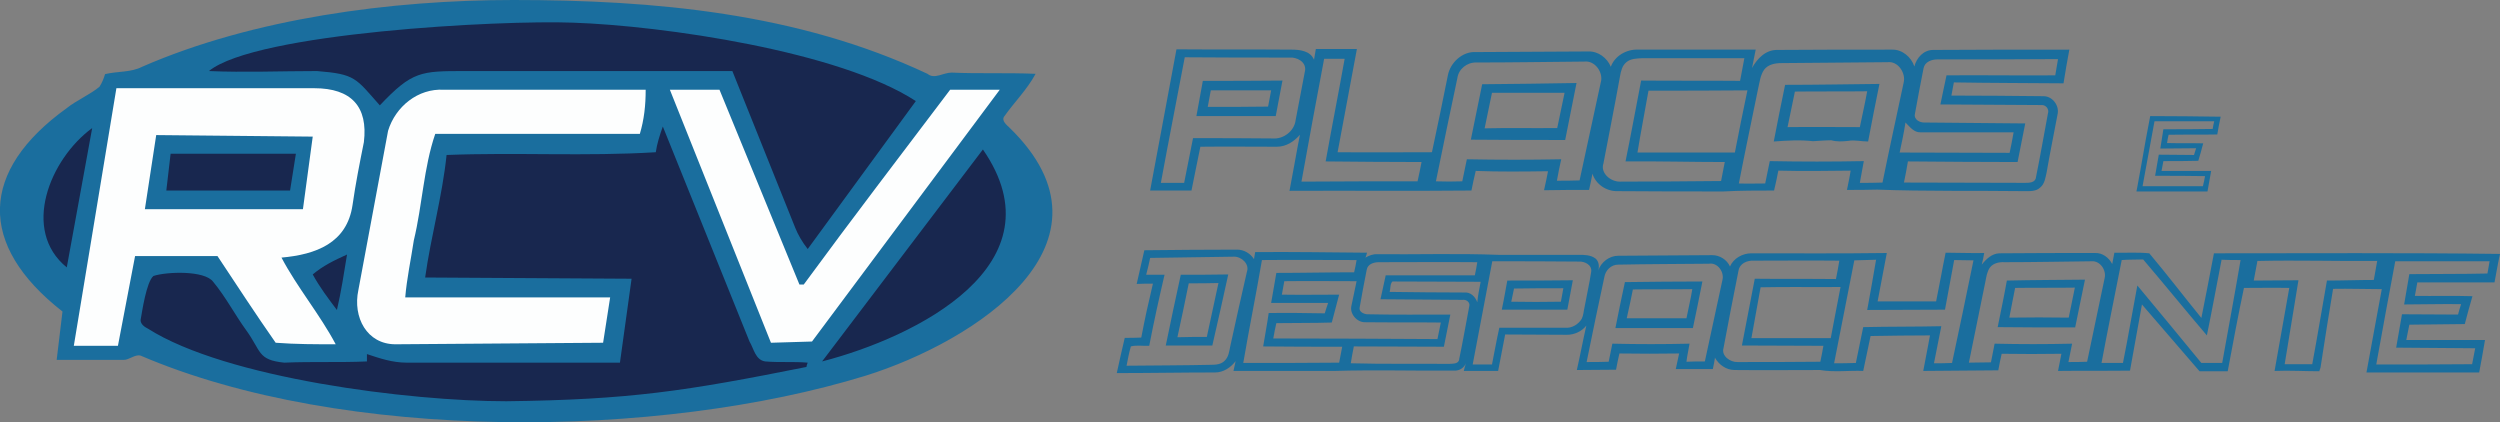 <svg xmlns="http://www.w3.org/2000/svg" viewBox="0 0 816.2 137.9"><rect x="0" y="0" width="816.2" height="137.9" fill="#808080" stroke="none"/><path d="M373.6 81.7c10.1-.1 20.2-.2 30.3-.2 2.2 0 4.3 1.2 5.5 3.1.1-.8.3-1.6.4-2.3 12.2-.1 24.3.1 36.5.2-.1.5-.3 1.1-.5 1.6 1.2-.7 2.5-1.2 3.9-1.1 13.2.1 26.4-.3 39.5.2h26.2c1.9 0 3.9 0 5.5 1.2 1.1.9 1.3 2.6.9 3.9.9-2.7 3.6-4.8 6.5-4.8 10.2-.1 20.5-.1 30.7-.2 2.5 0 4.8 1.5 5.8 3.7 1.2-2.7 4.1-4.3 7-4.3 14.7 0 29.5.1 44.2-.1-1 5.3-2 10.6-3 15.8h19.1c1.1-5.3 2-10.6 3.1-15.9 4.3 0 8.4.2 12.6.1-.2 1.3-.5 2.6-.8 3.8 1.4-1.8 3.3-3.6 5.7-3.7 10.5-.1 20.9-.1 31.3-.1 2.4-.1 4.5 1.5 5.6 3.6.2-1.3.5-2.5.7-3.7 3.8.1 7.6-.2 11.4.2 5.8 6.9 11.3 14.1 17 21.1 1.4-7.1 2.8-14.1 4.1-21.1 31.1 0 62.3-.2 93.4.2-.7 3.1-1.2 6.2-1.8 9.3h-25.2c-.3 1.5-.5 3-.8 4.4 6.3.1 12.5-.1 18.8.1-.9 3-1.7 6.1-2.5 9.1-6 .1-12.1.1-18.1.2-.3 1.7-.7 3.3-1 5h25.7c-.6 3.5-1.2 7-1.9 10.6h-36.8c1.7-9.1 3.3-18.2 5-27.2-5.3 0-10.6-.2-15.9-.1-1.4 8.5-2.8 17.1-4.1 25.7l-.4 1.2c-4.9 0-9.7-.3-14.6-.1 1.6-9.1 3.2-18.1 4.8-27.1-5-.1-9.9 0-14.8 0-1.9 9-3.6 18.1-5.3 27.2h-9.2c-6.3-7.3-12.5-14.5-18.8-21.8l-3.9 21.6c-7.8.1-15.7 0-23.5.1.4-1.8.7-3.7 1.1-5.6-6.5.1-13 .1-19.5 0-.4 1.8-.8 3.6-1.1 5.4-8.2.1-16.4.1-24.5.2.7-3.8 1.5-7.7 2.2-11.6-6.5 0-12.9.1-19.4.2l-2.4 11.4c-4.7-.2-9.4.5-14.1-.3-9.3 0-18.6.1-27.9 0-2.7 0-5.1-1.7-6.4-4-.2 1.2-.4 2.4-.7 3.7h-12.1c.4-1.7.7-3.4 1.1-5.1-6.5.1-13 .1-19.5 0-.4 1.8-.8 3.5-1.1 5.3-4.3 0-8.5.1-12.8.1 1.1-4.8 2-9.7 3.1-14.5-1.5 1.9-3.9 3-6.3 3-6.8 0-13.5-.1-20.2-.1-.8 4-1.5 7.9-2.3 11.9h-11.2c.2-.9.4-1.7.7-2.5-.6 1.4-1.9 2.3-3.4 2.4-13.1.1-26.3-.3-39.5.1h-33c.2-1.1.5-2.1.7-3.2-1.6 2.1-4 3.7-6.7 3.7-10.7 0-21.4.2-32.1.2.8-3.8 1.7-7.6 2.6-11.5 1.8 0 3.6 0 5.4-.1 1.1-5.9 2.4-11.7 3.8-17.6-1.8 0-3.5 0-5.3.1.8-3.7 1.7-7.3 2.5-11zm1.9 2.5c-.4 1.9-.8 3.7-1.3 5.5h6c-1.8 7.7-3.5 15.4-5 23.2-2 .1-4.1-.3-6 .2-.6 2.1-1 4.2-1.4 6.3 9.2-.1 18.5-.1 27.7-.3 1.6 0 3.3-.2 4.4-1.4 1.2-1.2 1.4-2.9 1.7-4.4 1.8-8.2 3.6-16.4 5.5-24.6.9-2.5-1.8-5-4.3-4.9-9.1.1-18.2.3-27.3.4zm36.5.7c-1.9 11.2-4.2 22.4-6.1 33.6 10.4 0 20.9 0 31.3-.1.3-1.7.7-3.4 1-5.2-8.6 0-17.2 0-25.8-.1.6-3.7 1.3-7.3 1.8-10.9 6.1-.1 12.2 0 18.3.1.4-1.2.7-2.3 1.1-3.4H415c.6-3.2 1.1-6.5 1.7-9.8 8.5 0 16.9-.2 25.4-.2.3-1.3.6-2.7.8-4-10.3 0-20.6-.1-30.9 0zm155.6 3.4c-1.7 8.4-3.3 16.8-4.9 25.3-.8 2.6 2.2 4.7 4.6 4.6 9 0 18 0 27-.1.4-1.8.7-3.5 1-5.2-8.8 0-17.7-.1-26.6-.1 1.4-7.3 2.8-14.5 4.2-21.8 8.8.1 17.7 0 26.5.1.4-2 .8-4 1.1-6-9.3-.1-18.7 0-28 0-2.1-.1-4.5.9-4.9 3.2zm37.8-3.3l-6.6 33.6c2.3 0 4.7 0 7.1-.1l2.4-11.7c8.5-.2 17-.1 25.5-.3-.8 4-1.6 8.1-2.4 12.1 2 0 4 0 5.9-.1 2.4-11.1 4.7-22.3 7-33.5-2.1 0-4.2-.1-6.3-.1l-3 16.2c-8.5 0-16.9.1-25.4.1 1-5.5 2-11 2.9-16.4-2.3.1-4.7.1-7.1.2zm87.3-.1c-2.2 11.2-4.5 22.4-6.6 33.6h7c1.7-8.4 3.1-16.9 4.7-25.3 7 8.4 14 16.9 20.9 25.3h6.8c2-11.2 4.1-22.4 6-33.6-2 0-4.1 0-6.2-.1-1.6 8.2-3.1 16.5-4.8 24.7-7-8.2-13.8-16.6-20.8-24.8-2.3.1-4.7 0-7 .2zm44.3.3c-.4 2.1-.8 4.3-1.2 6.4 4.8 0 9.7-.1 14.6-.1-1.5 9.2-3 18.3-4.5 27.4h9c1.7-9.1 3.2-18.2 4.8-27.3 5.1 0 10.2-.2 15.3-.2.4-2 .7-4.1 1.1-6.2-13 .1-26.1-.3-39.1 0zm-290.8 2.9c-.8 4.1-1.6 8.2-2.3 12.3-.3 1.3 1.2 2.1 2.4 2.2 9 .2 18.1.1 27.2.1l-2.1 10.5c-9.8 0-19.6-.1-29.4-.1-.4 1.9-.7 3.7-1 5.5 10.7.3 21.4.1 32.1.2 1.2-.1 3.2.1 3.3-1.6 1.2-5.7 2.2-11.5 3.3-17.3.3-1.2-1-2.2-2.2-2-8.9-.1-17.8-.1-26.8-.2.6-2.6 1.1-5.2 1.7-7.8h29.1c.3-1.4.6-2.9.8-4.3-10.7-.1-21.4 0-32.1 0-1.7 0-3.7.6-4 2.5zm41-2.8c-2.1 11.2-4.3 22.5-6.4 33.7h6.3c.8-4 1.5-8 2.4-12H511c2.2.2 4.3-1.1 5.4-2.9.6-1.2.6-2.5.9-3.7.7-3.9 1.6-7.8 2.2-11.7.3-2.2-2.1-3.4-4-3.3-9.4-.1-18.8-.1-28.3-.1zm162.5 2c-1 1.4-1.2 3.1-1.5 4.6-1.8 8.8-3.6 17.6-5.4 26.5 2.4 0 4.8-.1 7.2-.1.4-2 .8-4 1.2-6.1 8.4.2 16.8.2 25.3 0l-1.2 6c2.1 0 4.1 0 6.1-.1 1.9-9.1 3.8-18.1 5.7-27.2.7-2.6-1.4-5.8-4.2-5.6-9.5.1-19 .3-28.5.3-1.7-.1-3.6.3-4.7 1.7zM775.8 119c10.4 0 20.9 0 31.3-.1.3-1.7.7-3.5 1-5.2-8.6-.1-17.2-.1-25.8-.2.6-3.6 1.3-7.3 1.9-10.9 6.1 0 12.2.1 18.3.1.3-1.1.6-2.3 1-3.4-6.2-.1-12.4.1-18.6.1.6-3.3 1.1-6.6 1.7-9.9 8.5-.1 17 0 25.5-.2.2-1.3.5-2.6.7-4H782c-2.1 11.2-4.2 22.5-6.2 33.7zM528.3 86.4c-2.3 0-4.1 1.8-4.5 4-2 9.2-3.9 18.5-5.8 27.8 2.4 0 4.8 0 7.2-.1.4-1.9.8-3.9 1.2-5.9 8.4.2 16.8.2 25.2 0-.3 2-.8 3.9-1 5.9 2-.1 4-.1 6-.1l5.7-26.4c.8-2.7-1.5-6-4.4-5.5-9.9.1-19.7.1-29.6.3zm-109 5.4c-.3 1.5-.5 2.9-.8 4.4 6.3.1 12.5 0 18.7 0-.8 3.1-1.6 6.1-2.4 9.1-6 .2-12.1.1-18.1.2-.4 1.7-.7 3.3-1 5 17.9 0 35.7.1 53.6.2.4-1.8.7-3.6 1.1-5.4-8.2-.1-16.5 0-24.7-.1-2.6.1-5.1-2.7-4.5-5.3.6-2.7 1.1-5.4 1.7-8.1-7.9 0-15.8-.1-23.6 0zm34.4 3.5c8.1.1 16.3.2 24.4.2 2-.2 3.6 1.4 4.2 3.2.2-2.3.7-4.4 1.1-6.7-9.6 0-19.2-.1-28.8-.1-.8.8-.6 2.3-.9 3.4zm121.1-1.5c-1 5.5-2 11.1-3 16.6h25.9c1.1-5.6 2.1-11.2 3.2-16.7-8.7.1-17.4-.1-26.1.1zM167.6 0c46 0 92.9 4.2 135.2 24.1 2.3 1.9 5.1-.4 7.9-.4 8.8.4 18.1 0 27.4.4-2.8 5.2-7 9.3-10.3 14-.9 1.4 1 2.8 1.9 3.7 38.5 37.6-11.6 69.7-46.9 80.8-67.8 20.9-170.9 21.8-236.9-6.5-1.8-.5-3.7 1.4-5.5 1.4H18.5l1.9-15.8c-27.9-21.8-27-46 1.4-66.4 2.8-2.3 7.9-4.6 10.7-7 .9-1.4 1.4-2.8 1.8-4.1 4.2-1 8.4-.5 12.1-2.4C82.6 6 127.7 0 167.6 0zm217.9 89.7c5.1 0 10.3 0 15.5-.1-1.7 7.7-3.4 15.5-5.2 23.2h-15.2c1.6-7.7 3.2-15.4 4.9-23.1zm-1.1 20.4c3.2-.1 6.4-.1 9.6-.1 1.3-5.9 2.5-11.7 3.8-17.6-3.2.1-6.5.1-9.7.1-1.2 5.9-2.4 11.7-3.7 17.6zm107.7-18.5c7.1 0 14.2 0 21.4-.1l-1.8 9.6h-21.4c.7-3.2 1.2-6.3 1.8-9.5zm2.2 2.6c-.3 1.4-.6 2.9-.9 4.3 5.4.1 10.8.1 16.2 0 .3-1.4.5-2.9.8-4.4-5.4 0-10.8 0-16.1.1zm160.9-2.6c8.5-.2 17-.2 25.5-.3-1.1 5.2-2.1 10.4-3.2 15.6-8.4 0-16.9 0-25.3-.1 1-5 2.1-10.1 3-15.2zm2.7 2.4c-.6 3.2-1.3 6.4-1.9 9.7 6.4-.1 12.9-.1 19.4 0 .7-3.3 1.3-6.5 2-9.8-6.5.1-13 0-19.5.1zm-127.4-1.9c8.4-.1 16.9-.2 25.3-.2-1 5-2 10.1-3.1 15.2h-25.3c1-5 2-10 3.1-15zm2.6 2.4c-.6 3.1-1.3 6.3-2 9.4h19.5c.6-3.2 1.4-6.3 1.9-9.5-6.5.1-12.9 0-19.4.1zm-149-78.4c12.5.1 25 0 37.5.1 2.8 0 6.2.4 7.4 3.3.2-1.1.4-2.3.6-3.5H443c-2.1 11.3-4.2 22.5-6.3 33.7 10.3.1 20.6 0 30.8 0 1.8-8.3 3.5-16.7 5.2-25.1.8-4.2 4.8-7.9 9.2-7.6 12.2-.1 24.5-.1 36.7-.2 3.2-.1 6.1 2.1 7.3 5 1.3-3.6 5.2-5.8 9-5.6h38.3l-1.2 6c1.7-3.1 4.5-6 8.3-5.9 12.4-.1 24.9-.1 37.4-.1 3.3-.1 6.3 2.4 7.3 5.5.7-2.8 3-5.4 6.1-5.4 14.8-.1 29.6-.1 44.5-.1-.7 3.6-1.3 7.3-1.9 11-12-.1-23.9-.1-35.8-.3-.3 1.4-.5 2.8-.8 4.3 10 0 20 .1 30.1.2 2.8 0 5.1 2.9 4.6 5.7-1.2 6.4-2.5 12.7-3.6 19.1-.4 1.7-.6 3.8-2.1 5-1.3 1.3-3.3 1.2-5.1 1.2-16-.2-32.1.1-48.1-.5-3.3.1-6.6.1-9.9.1.4-2.1.9-4.2 1.2-6.3-7.8.1-15.7.2-23.6 0-.4 2.2-.9 4.3-1.4 6.5-5.5 0-11 0-16.5.3-11.5 0-23.1 0-34.6-.1-3.6.1-7.1-2.2-8.2-5.7-.3 1.8-.7 3.5-1.1 5.3-4.9 0-9.8 0-14.7.1.5-2.1.9-4.2 1.3-6.2-7.9.1-15.8.2-23.6-.1-.5 2.1-1 4.3-1.4 6.4-19.8.2-39.6 0-59.4.1 1.2-6.1 2.2-12.2 3.4-18.3-1.9 2.2-4.5 3.9-7.5 3.9-8.3 0-16.7-.1-25 0-1 4.7-1.9 9.5-2.9 14.3h-13.5c2.9-15.3 5.7-30.7 8.6-46.1zM379 59.7h7.6c1-4.9 1.9-9.7 2.9-14.6 8.7 0 17.3 0 26 .1 3.5.3 7.1-2.4 7.5-6 1-5.4 2.1-10.9 3.1-16.3.3-2.8-2.8-4.3-5.1-4.1-11.4 0-22.8 0-34.2-.1-2.6 13.7-5.3 27.4-7.8 41zm53.3-40.5c-2.5 13.3-5 26.7-7.4 40.1 12.6-.1 25.3-.1 37.9-.1.5-2.1.9-4.2 1.3-6.3-10.5 0-20.9-.1-31.3-.2 2-11.2 4.2-22.3 6.2-33.5h-6.7zm98.7 1.1c-1.4 1.1-1.8 2.9-2.1 4.6-1.7 9.5-3.6 18.9-5.4 28.4-1.1 3.2 2.3 6 5.3 6 11 0 22-.1 33.1-.2.4-2 .8-4.1 1.2-6.2-10.8 0-21.6-.3-32.4-.2 1.8-8.8 3.4-17.6 5.1-26.4 10.8.1 21.5 0 32.3.1.5-2.5.9-4.9 1.4-7.4h-33.3c-1.8.1-3.8.1-5.2 1.3zm97 2c-1 4.9-1.9 9.9-2.8 14.8-.5 1.9 1.6 3 3.2 2.9l32.8.3c-.8 4.2-1.7 8.4-2.5 12.6-11.9 0-23.9-.1-35.8-.2-.4 2.3-.8 4.6-1.3 6.9 13.2 0 26.3.1 39.5.1 1.3 0 3.4 0 3.6-1.8 1.4-6.9 2.6-13.9 3.9-20.8.5-1.4-.6-2.9-2.1-2.8-11-.1-22-.1-33-.2.7-3.2 1.3-6.4 2-9.5 11.8-.1 23.6.1 35.5 0 .3-1.7.6-3.5.9-5.3-13.1.1-26.3.1-39.4.1-1.9 0-4.1.8-4.5 2.9zm-152.2 3.2c-2.4 11.2-4.7 22.5-7 33.7 2.9.1 5.8.1 8.6 0l1.5-7.2c10.3.2 20.6.2 30.8 0-.5 2.3-1 4.7-1.4 7 2.4 0 4.9 0 7.4-.1 2.3-10.6 4.6-21.3 6.9-31.9 1-3.2-1.8-7.3-5.3-6.9-11.8.1-23.6.3-35.3.3-3-.1-5.8 2.1-6.2 5.1zM576 22.7c-1.3 1.8-1.5 4.1-2 6.2-2.1 10.3-4.3 20.7-6.3 31 2.8.1 5.7 0 8.6 0 .5-2.4 1-4.9 1.5-7.3 10.2.2 20.5.2 30.7 0-.4 2.3-.9 4.7-1.3 7.1 2.4 0 4.9 0 7.4-.1 2.2-10.9 4.6-21.7 6.9-32.6.8-3.1-1.8-7.1-5.2-6.7l-34.7.3c-2 0-4.3.4-5.6 2.1zm-41.4 27.1h31.8c1.3-6.8 2.7-13.6 4.1-20.3-10.7.1-21.5.1-32.3.1-1.2 6.8-2.5 13.5-3.6 20.2zm85.6 0c12 0 23.9.1 35.9.1.5-2.2.9-4.5 1.3-6.7H627c-2.1.1-3.5-1.8-4.9-3.2-.5 3.3-1.2 6.5-1.9 9.8zM392.7 26.4c8.7 0 17.3 0 26-.1-.7 3.9-1.5 7.7-2.2 11.6h-25.9c.7-3.8 1.4-7.7 2.1-11.5zm2.6 3.1c-.3 1.8-.7 3.6-1 5.4 6.6 0 13.1 0 19.7-.1.3-1.7.7-3.5 1-5.3h-19.7zm88.6-2c10.3-.1 20.6-.2 30.8-.4-1.2 6.2-2.5 12.4-3.7 18.6-10.3 0-20.5 0-30.8-.1 1.2-6 2.5-12.1 3.7-18.1zm.8 14.4c7.9-.2 15.8 0 23.7-.1.8-3.8 1.6-7.6 2.4-11.5h-23.7c-.8 3.9-1.6 7.8-2.4 11.6zm98.1-14.2c10.3 0 20.5-.2 30.8-.3-1.3 6.3-2.5 12.5-3.7 18.8-2.2 0-4.4-.6-6.5-.2-1.9.2-3.7.3-5.5-.2-2 0-4 .2-6 .3-4.3-.5-8.6-.2-12.8.1 1.2-6.2 2.4-12.3 3.7-18.5zm3.2 2.2c-.8 3.9-1.6 7.7-2.4 11.6 7.9-.1 15.7 0 23.6 0 .8-3.9 1.7-7.8 2.4-11.7-7.9.1-15.7 0-23.6.1zm133.2 30.9h-19.7c1.3-7.1 2.6-14.1 3.9-21.2h19.5c-.2.8-.4 1.7-.5 2.5-5.4.1-10.7.1-16.1.1-.3 2.1-.7 4.2-1 6.3 3.9 0 7.8-.1 11.7-.1-.2.7-.5 1.4-.7 2.2-3.8 0-7.7-.1-11.5-.1l-1.2 6.9c5.4 0 10.9 0 16.3.1-.2 1.1-.4 2.2-.7 3.3zm-21.4.2l-.3 1.5h23.2c.4-2.3.8-4.5 1.2-6.7h-16.2c.2-1.1.4-2.1.6-3.2 3.8 0 7.6 0 11.4-.1.6-1.9 1.1-3.8 1.6-5.7-3.9-.1-7.9 0-11.8-.1.1-.9.3-1.8.5-2.7 5.3-.1 10.6 0 15.9-.1.3-1.9.7-3.9 1.1-5.8-7.7-.1-15.3-.2-23-.2l-1.4 7.4-1.8 10.2c-.3 1.8-.7 3.6-1 5.5z" fill="#1a6e9e"></path><path d="M38 28.8h64.6c12.1 0 17.6 6 16.2 17.6-1.4 7-2.7 13.5-3.7 20.5-1.8 12.5-12 16.2-23.2 17.2 5.1 9.7 12.5 18.5 17.7 28.3-6.5 0-13 0-19.6-.5-6.5-9.3-12.5-18.5-19-28.3H44.1l-5.6 29.3H24.1L38 28.8zm9.3 39.5h51.6l3.2-23.7-51.1-.5-3.7 24.2zm79.4-25.6c2.4-7.9 9.8-13.9 18.2-13.4h65.9c0 5.1-.5 9.7-1.9 14.4h-66.8c-3.8 11.1-4.2 23.2-7 34.8-.9 6-2.3 12.5-2.8 18.6h66.9l-2.3 14.8-67.8.5c-9.3 0-14-8.8-12.1-17.7l9.7-52zm92-13.4h16.2L261 92.9h1.4c15.7-21.4 32-42.7 47.8-63.6h16.2l-61.3 82.2-13.4.4-33-82.6z" fill="#fdfefe"></path><path d="M187.1 7.4C216.4 8.4 274 16.7 299 33l-35.3 48.3c-1.8-2.3-3.2-4.7-4.1-7l-20.5-51.1h-87.3c-14.4 0-17.2 0-27.8 11.2-7.9-8.9-7.9-10.2-20.5-11.2-11.6 0-23.7.5-35.3 0C83.5 10.7 163.4 6.5 187.1 7.4zm-157 34.4l-8.3 45.5C6.9 75.2 16.2 52 30.1 41.8zm184 7.9c.4-2.8 1.3-5.6 2.3-8.4l28.3 70.2c1.4 2.3 1.9 6 5.1 6.5 4.7.4 9.3 0 13.9.4 0 0-.4 1-.4 1.4-39.5 7.9-57.6 10.7-98 11.2-31.6 0-91.5-7.5-117-23.7-1-.5-2.4-1.4-2.4-2.8.5-2.8 1.9-12.5 4.2-14.4 4.2-1.4 16.7-1.9 19.5 1.9 4.2 5.1 7 10.6 10.7 15.7 5.1 7 3.7 9.8 12.5 10.7 9.3-.4 18.1 0 27-.4v-2.4c4.2 1.4 8.3 2.8 13 2.8h69.6l3.8-27.4-67.4-.4c1.9-13.5 5.6-26.5 7-40 22.7-.9 45.5.5 68.3-.9zm106.8-.9c26 37.6-21.9 61.3-52.5 69.2l52.5-69.2zM55.7 50.2h40.9l-1.9 12H54.3l1.4-12zm46.4 39.4c3.3-2.8 7-4.6 11.2-6.5-1 6.1-1.9 12.1-3.3 18.1-2.8-3.7-5.6-7.4-7.9-11.6z" fill="#18274f"></path></svg>